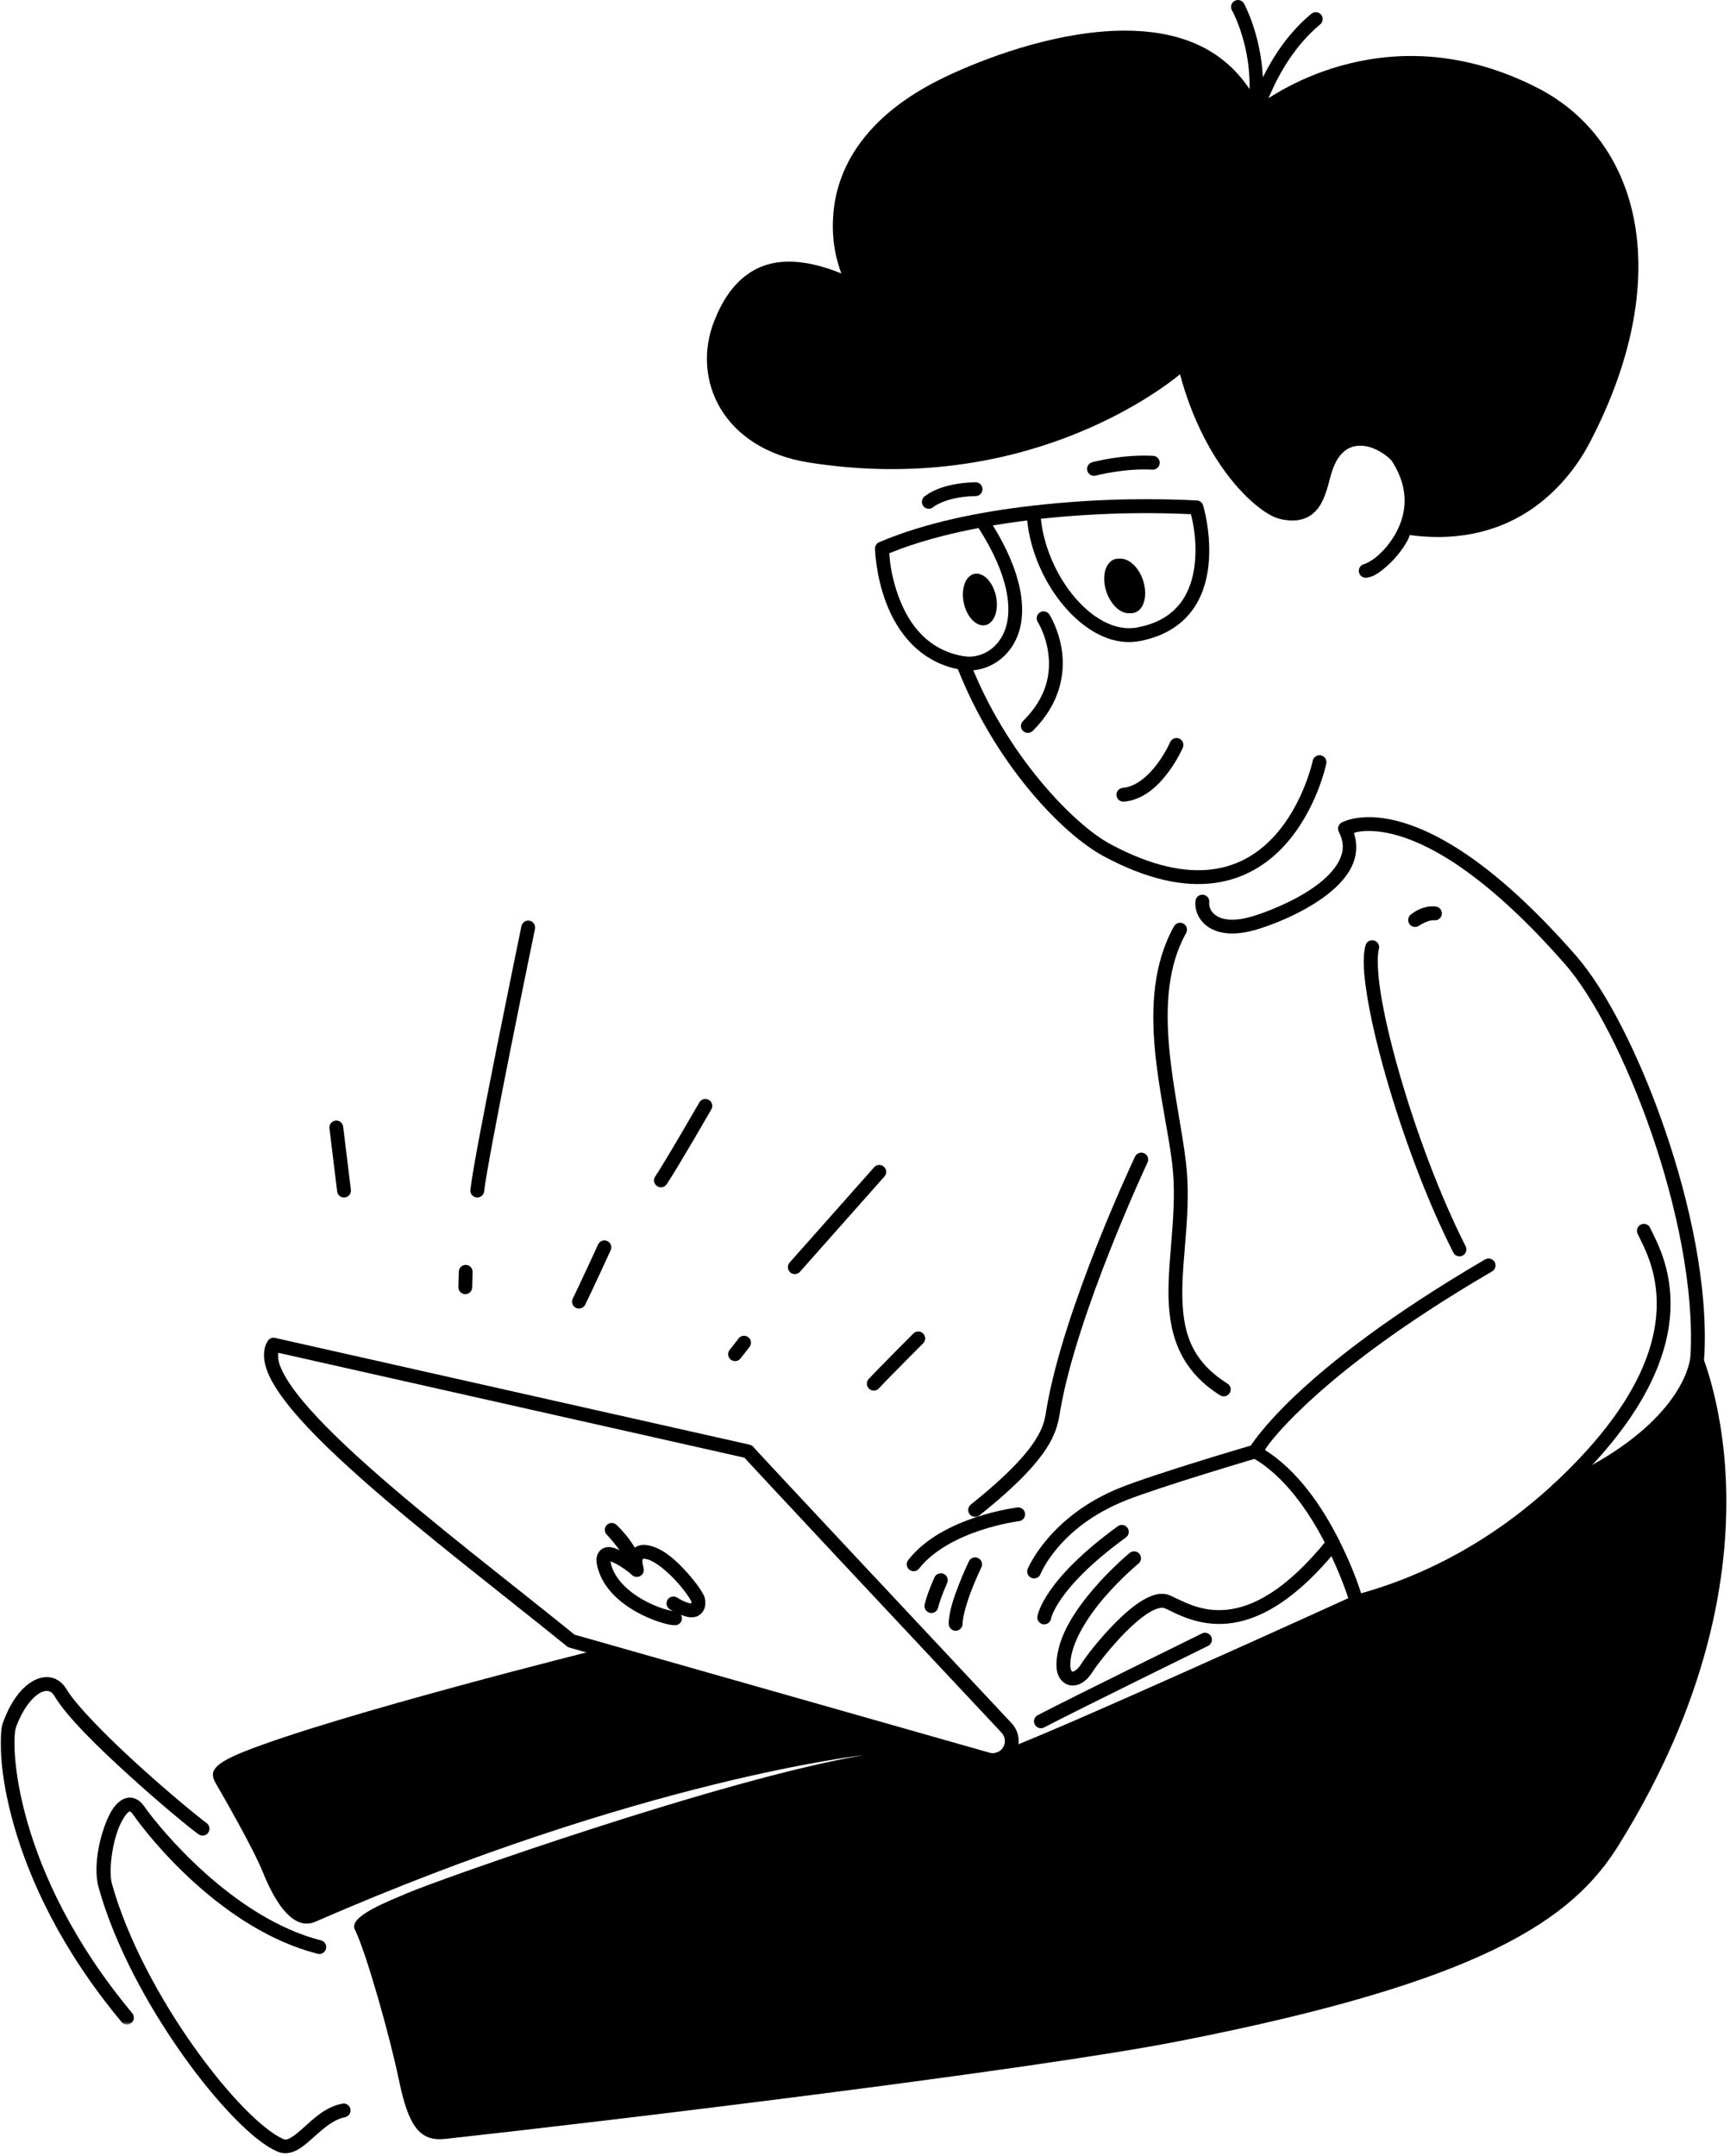 <svg width="431" height="537" viewBox="0 0 431 537" fill="none" xmlns="http://www.w3.org/2000/svg">
<path d="M83.578 279.129C83.354 279.161 83.141 279.228 82.943 279.343C82.74 279.452 82.573 279.598 82.428 279.78C82.287 279.957 82.188 280.16 82.126 280.379C82.063 280.597 82.047 280.821 82.074 281.05C82.074 281.05 83.443 292.352 83.995 296.772C84.026 297.001 84.093 297.214 84.208 297.412C84.322 297.61 84.468 297.782 84.645 297.922C84.827 298.063 85.025 298.162 85.249 298.224C85.468 298.281 85.692 298.297 85.915 298.271C86.144 298.24 86.358 298.172 86.556 298.058C86.754 297.948 86.925 297.797 87.066 297.62C87.206 297.438 87.305 297.24 87.363 297.016C87.425 296.798 87.441 296.574 87.415 296.345C86.863 291.946 85.494 280.634 85.494 280.634C85.468 280.41 85.395 280.197 85.285 279.999C85.176 279.796 85.03 279.629 84.848 279.489C84.671 279.348 84.468 279.244 84.25 279.182C84.031 279.119 83.807 279.103 83.578 279.129Z" fill="black"/>
<path d="M131.945 229.337C131.721 229.29 131.497 229.29 131.273 229.331C131.049 229.378 130.841 229.462 130.648 229.586C130.456 229.711 130.3 229.868 130.169 230.06C130.039 230.248 129.956 230.456 129.909 230.68C129.909 230.68 126.973 244.876 123.912 260.17C120.856 275.47 117.702 291.634 117.192 296.376C117.165 296.605 117.186 296.829 117.254 297.048C117.316 297.266 117.421 297.464 117.566 297.641C117.707 297.818 117.879 297.964 118.082 298.073C118.28 298.182 118.493 298.25 118.722 298.271C118.951 298.297 119.17 298.276 119.388 298.214C119.607 298.146 119.81 298.042 119.987 297.901C120.164 297.756 120.305 297.584 120.414 297.386C120.523 297.183 120.591 296.97 120.617 296.746C121.049 292.732 124.24 276.131 127.291 260.847C130.346 245.568 133.282 231.377 133.282 231.377C133.329 231.153 133.329 230.93 133.288 230.706C133.246 230.477 133.157 230.274 133.033 230.081C132.908 229.888 132.751 229.727 132.564 229.602C132.377 229.472 132.168 229.383 131.945 229.337Z" fill="black"/>
<path d="M116.068 315.07C115.839 315.065 115.62 315.101 115.406 315.185C115.193 315.263 115.006 315.382 114.839 315.539C114.672 315.7 114.542 315.882 114.449 316.09C114.355 316.299 114.308 316.517 114.303 316.746L114.199 320.583C114.194 320.812 114.23 321.036 114.313 321.249C114.391 321.463 114.511 321.65 114.672 321.817C114.829 321.983 115.011 322.113 115.219 322.202C115.427 322.296 115.646 322.348 115.875 322.353C116.104 322.358 116.323 322.322 116.536 322.238C116.75 322.155 116.937 322.041 117.104 321.879C117.27 321.723 117.4 321.541 117.494 321.333C117.588 321.124 117.635 320.906 117.64 320.677L117.744 316.84C117.749 316.611 117.713 316.392 117.629 316.179C117.551 315.965 117.431 315.773 117.275 315.606C117.114 315.44 116.932 315.31 116.724 315.216C116.515 315.127 116.297 315.075 116.068 315.07Z" fill="black"/>
<path d="M151.3 309.125C151.092 309.031 150.873 308.979 150.644 308.969C150.42 308.964 150.196 308.995 149.983 309.073C149.769 309.156 149.577 309.271 149.41 309.427C149.244 309.583 149.108 309.765 149.015 309.968C149.015 309.968 143.84 321.202 142.705 323.43C142.601 323.633 142.539 323.852 142.523 324.081C142.502 324.305 142.533 324.529 142.601 324.747C142.674 324.966 142.783 325.159 142.929 325.336C143.08 325.507 143.257 325.648 143.46 325.752C143.663 325.851 143.876 325.913 144.106 325.934C144.335 325.95 144.558 325.924 144.772 325.851C144.99 325.783 145.183 325.674 145.36 325.523C145.532 325.377 145.672 325.2 145.777 324.997C147.099 322.4 152.143 311.41 152.143 311.41C152.237 311.202 152.289 310.983 152.299 310.76C152.31 310.531 152.273 310.307 152.195 310.093C152.117 309.88 151.997 309.687 151.841 309.521C151.69 309.354 151.508 309.224 151.3 309.125Z" fill="black"/>
<path d="M175.282 273.794C174.824 273.913 174.475 274.184 174.236 274.595C174.236 274.595 165.61 289.531 163.231 293.06C163.101 293.248 163.017 293.456 162.97 293.68C162.924 293.903 162.924 294.127 162.965 294.351C163.012 294.575 163.095 294.783 163.22 294.971C163.345 295.163 163.507 295.325 163.694 295.45C163.881 295.58 164.09 295.663 164.313 295.71C164.537 295.757 164.761 295.757 164.985 295.715C165.209 295.668 165.417 295.585 165.61 295.46C165.797 295.33 165.958 295.174 166.083 294.986C168.806 290.952 177.224 276.313 177.224 276.313C177.338 276.115 177.406 275.907 177.437 275.678C177.468 275.454 177.453 275.23 177.395 275.007C177.333 274.788 177.234 274.585 177.094 274.403C176.953 274.226 176.786 274.075 176.589 273.96C176.177 273.726 175.74 273.669 175.282 273.794Z" fill="black"/>
<path d="M218.959 290.176C218.485 290.202 218.089 290.395 217.772 290.749L196.72 314.487C196.569 314.659 196.46 314.851 196.381 315.07C196.309 315.283 196.277 315.507 196.293 315.736C196.303 315.96 196.361 316.179 196.46 316.387C196.564 316.59 196.699 316.767 196.866 316.918C197.037 317.074 197.23 317.183 197.449 317.261C197.662 317.334 197.886 317.366 198.115 317.35C198.344 317.34 198.557 317.282 198.766 317.183C198.969 317.084 199.146 316.949 199.297 316.777L220.349 293.039C220.505 292.867 220.614 292.675 220.687 292.461C220.765 292.243 220.796 292.024 220.781 291.795C220.765 291.566 220.708 291.347 220.609 291.144C220.51 290.936 220.375 290.759 220.203 290.608C219.849 290.291 219.432 290.145 218.959 290.176Z" fill="black"/>
<path d="M186.407 333.066C186.224 332.931 186.027 332.832 185.803 332.775C185.584 332.717 185.36 332.702 185.131 332.733C184.907 332.764 184.694 332.837 184.496 332.951C184.298 333.066 184.132 333.217 183.996 333.399C183.996 333.399 182.721 335.07 181.784 336.231C181.643 336.408 181.539 336.606 181.472 336.825C181.409 337.043 181.388 337.267 181.414 337.496C181.435 337.72 181.503 337.933 181.612 338.136C181.721 338.339 181.867 338.511 182.044 338.652C182.221 338.798 182.419 338.902 182.638 338.964C182.856 339.032 183.08 339.047 183.309 339.027C183.533 339.001 183.746 338.933 183.949 338.824C184.147 338.714 184.324 338.574 184.465 338.397C185.459 337.163 186.74 335.481 186.74 335.481C186.875 335.299 186.974 335.096 187.031 334.878C187.089 334.659 187.104 334.435 187.073 334.206C187.042 333.982 186.969 333.769 186.854 333.571C186.74 333.373 186.589 333.207 186.407 333.066Z" fill="black"/>
<path d="M228.766 331.661C228.292 331.661 227.886 331.827 227.548 332.166C227.548 332.166 219.089 340.609 216.428 343.483C216.272 343.649 216.158 343.842 216.08 344.055C215.996 344.269 215.965 344.493 215.97 344.722C215.981 344.951 216.033 345.17 216.126 345.373C216.225 345.581 216.356 345.763 216.522 345.919C216.689 346.075 216.881 346.19 217.095 346.273C217.308 346.351 217.532 346.388 217.761 346.377C217.99 346.367 218.209 346.315 218.417 346.221C218.62 346.122 218.802 345.992 218.958 345.825C221.421 343.16 229.984 334.602 229.984 334.602C230.145 334.441 230.265 334.253 230.354 334.045C230.442 333.831 230.484 333.613 230.484 333.384C230.484 333.155 230.442 332.936 230.354 332.723C230.265 332.514 230.145 332.327 229.984 332.166C229.646 331.827 229.24 331.661 228.766 331.661Z" fill="black"/>
<path d="M243.019 120.12C238.652 120.209 235.518 121.042 233.446 121.89C231.374 122.744 230.244 123.723 230.244 123.723C230.073 123.879 229.937 124.056 229.838 124.264C229.74 124.467 229.687 124.686 229.672 124.915C229.661 125.144 229.693 125.363 229.771 125.581C229.844 125.795 229.963 125.987 230.114 126.159C230.265 126.331 230.448 126.461 230.651 126.56C230.859 126.659 231.077 126.716 231.306 126.726C231.53 126.737 231.754 126.706 231.968 126.633C232.186 126.555 232.379 126.44 232.545 126.289C232.545 126.289 233.082 125.769 234.753 125.081C236.429 124.389 239.125 123.645 243.087 123.572C243.316 123.567 243.535 123.515 243.743 123.426C243.951 123.332 244.133 123.207 244.295 123.041C244.451 122.874 244.571 122.687 244.654 122.473C244.737 122.26 244.779 122.041 244.774 121.812C244.768 121.583 244.722 121.365 244.633 121.156C244.539 120.943 244.409 120.761 244.248 120.604C244.081 120.443 243.894 120.323 243.68 120.24C243.467 120.157 243.248 120.12 243.019 120.12Z" fill="black"/>
<path d="M287.294 113.54C279.501 113.108 272.093 115.138 272.093 115.138C271.875 115.201 271.672 115.3 271.495 115.435C271.312 115.576 271.167 115.748 271.052 115.945C270.938 116.143 270.865 116.357 270.833 116.58C270.807 116.81 270.823 117.033 270.88 117.252C270.943 117.471 271.042 117.674 271.182 117.856C271.318 118.033 271.489 118.184 271.687 118.298C271.885 118.413 272.093 118.481 272.322 118.512C272.546 118.543 272.77 118.527 272.994 118.465C272.994 118.465 280.037 116.591 287.101 116.981C287.33 116.997 287.554 116.966 287.768 116.888C287.981 116.815 288.174 116.7 288.346 116.544C288.517 116.393 288.653 116.216 288.752 116.008C288.851 115.805 288.903 115.586 288.918 115.357C288.929 115.128 288.903 114.909 288.825 114.691C288.746 114.477 288.632 114.285 288.481 114.113C288.33 113.941 288.153 113.806 287.945 113.707C287.742 113.608 287.523 113.556 287.294 113.54Z" fill="black"/>
<path d="M260.36 152.318C259.891 152.219 259.459 152.297 259.059 152.552C258.871 152.677 258.71 152.833 258.58 153.021C258.449 153.208 258.361 153.416 258.309 153.635C258.262 153.859 258.257 154.083 258.298 154.312C258.335 154.535 258.418 154.744 258.543 154.936C258.543 154.936 260.589 158.133 261.177 162.839C261.766 167.55 260.969 173.578 254.868 179.601C254.701 179.762 254.576 179.95 254.488 180.158C254.399 180.372 254.353 180.59 254.353 180.819C254.353 181.048 254.394 181.267 254.477 181.48C254.566 181.689 254.686 181.876 254.847 182.043C255.008 182.204 255.196 182.329 255.404 182.417C255.612 182.506 255.836 182.553 256.06 182.553C256.289 182.558 256.513 182.511 256.721 182.428C256.935 182.345 257.122 182.22 257.283 182.058C264.124 175.306 265.285 167.919 264.597 162.412C263.905 156.904 261.443 153.073 261.443 153.073C261.182 152.672 260.823 152.422 260.355 152.318H260.36Z" fill="black"/>
<path d="M292.469 183.953C292.026 184.125 291.709 184.432 291.521 184.869C291.521 184.869 290.329 187.618 288.184 190.445C286.04 193.271 283.036 195.952 279.72 196.244C279.491 196.265 279.277 196.327 279.074 196.431C278.871 196.541 278.7 196.681 278.549 196.853C278.403 197.03 278.299 197.228 278.226 197.446C278.158 197.665 278.137 197.884 278.158 198.113C278.174 198.342 278.241 198.555 278.346 198.758C278.45 198.961 278.59 199.133 278.767 199.284C278.939 199.43 279.137 199.534 279.355 199.607C279.574 199.674 279.793 199.695 280.022 199.68C284.894 199.248 288.507 195.723 290.928 192.527C293.354 189.331 294.681 186.238 294.681 186.238C294.775 186.025 294.822 185.806 294.822 185.577C294.827 185.348 294.785 185.13 294.702 184.916C294.619 184.703 294.499 184.515 294.338 184.354C294.176 184.187 293.994 184.062 293.786 183.969C293.348 183.781 292.906 183.776 292.469 183.953Z" fill="black"/>
<path d="M281.152 124.379C273.786 124.504 265.634 125.003 257.346 125.946C257.336 125.935 257.325 125.925 257.315 125.914C257.278 125.93 257.242 125.946 257.211 125.961C243.999 127.471 230.443 130.204 219.042 135.045C218.719 135.181 218.459 135.399 218.272 135.696C218.079 135.993 217.985 136.315 217.996 136.669C217.996 136.669 218.116 143.213 220.802 150.241C223.488 157.263 228.985 165.035 239.454 166.847C244.894 167.789 251.167 164.723 253.619 158.07C255.914 151.844 254.623 142.677 247.367 130.875C250.214 130.397 253.051 129.99 255.909 129.642C256.628 136.893 259.824 144.483 264.535 150.308C269.673 156.659 276.68 161.058 283.994 159.674C290.002 158.528 294.177 155.764 296.842 152.266C299.507 148.773 300.673 144.634 301.079 140.74C301.902 132.953 299.736 125.878 299.736 125.878C299.632 125.529 299.434 125.243 299.148 125.019C298.862 124.79 298.539 124.67 298.175 124.649C293.349 124.405 287.539 124.275 281.152 124.379ZM281.209 127.851C287.029 127.742 292.178 127.872 296.691 128.075C297.092 129.595 298.279 134.452 297.654 140.381C297.29 143.848 296.264 147.346 294.104 150.178C291.943 153.01 288.664 155.275 283.349 156.285C277.768 157.347 271.88 153.906 267.216 148.143C262.911 142.823 259.954 135.68 259.319 129.215C266.925 128.408 274.4 127.976 281.209 127.851ZM243.79 131.526C251.396 143.39 252.244 151.834 250.386 156.878C248.465 162.079 243.816 164.104 240.037 163.448C230.979 161.881 226.46 155.394 224.019 149.007C221.957 143.624 221.635 139.277 221.557 137.799C228.324 135.04 235.924 133.025 243.79 131.526Z" fill="black"/>
<path fill-rule="evenodd" clip-rule="evenodd" d="M284.759 144.53C284.905 144.967 285.025 145.41 285.113 145.852C285.202 146.3 285.259 146.742 285.285 147.18C285.316 147.617 285.311 148.044 285.275 148.46C285.243 148.877 285.181 149.267 285.082 149.642C284.988 150.017 284.869 150.366 284.718 150.683C284.567 151.006 284.39 151.292 284.187 151.542C283.984 151.797 283.76 152.011 283.515 152.188C283.27 152.365 283.005 152.5 282.729 152.594C282.448 152.687 282.156 152.734 281.855 152.745C281.553 152.75 281.245 152.713 280.933 152.63C280.621 152.552 280.308 152.427 279.991 152.26C279.679 152.099 279.371 151.896 279.075 151.651C278.773 151.407 278.486 151.131 278.211 150.818C277.935 150.511 277.674 150.173 277.435 149.803C277.19 149.434 276.972 149.048 276.774 148.637C276.576 148.226 276.404 147.804 276.258 147.367C276.118 146.935 275.998 146.492 275.91 146.045C275.821 145.597 275.764 145.155 275.738 144.717C275.707 144.28 275.712 143.853 275.743 143.437C275.779 143.025 275.842 142.63 275.936 142.255C276.035 141.88 276.154 141.531 276.305 141.214C276.456 140.896 276.633 140.605 276.836 140.355C277.039 140.1 277.263 139.886 277.508 139.709C277.752 139.532 278.013 139.397 278.294 139.303C278.575 139.215 278.861 139.163 279.163 139.158C279.465 139.147 279.777 139.189 280.09 139.267C280.402 139.35 280.714 139.47 281.027 139.637C281.339 139.803 281.646 140.006 281.948 140.246C282.25 140.49 282.536 140.766 282.812 141.078C283.088 141.391 283.349 141.729 283.588 142.094C283.833 142.463 284.051 142.848 284.249 143.26C284.447 143.671 284.614 144.093 284.759 144.53Z" fill="black"/>
<path fill-rule="evenodd" clip-rule="evenodd" d="M284.134 144.53C284.28 144.967 284.394 145.404 284.483 145.852C284.571 146.3 284.629 146.742 284.655 147.18C284.686 147.617 284.681 148.044 284.649 148.46C284.613 148.877 284.55 149.272 284.457 149.642C284.363 150.017 284.238 150.366 284.087 150.683C283.936 151.006 283.759 151.292 283.556 151.547C283.353 151.797 283.129 152.011 282.885 152.188C282.64 152.365 282.38 152.5 282.099 152.594C281.823 152.687 281.531 152.739 281.229 152.745C280.927 152.75 280.615 152.713 280.303 152.63C279.99 152.552 279.678 152.427 279.366 152.26C279.053 152.099 278.746 151.896 278.444 151.651C278.142 151.412 277.856 151.131 277.58 150.824C277.304 150.511 277.044 150.173 276.804 149.803C276.56 149.439 276.341 149.048 276.143 148.637C275.951 148.226 275.779 147.804 275.633 147.367C275.487 146.935 275.368 146.492 275.279 146.045C275.191 145.602 275.133 145.16 275.107 144.717C275.081 144.28 275.081 143.853 275.118 143.437C275.149 143.025 275.217 142.63 275.31 142.255C275.404 141.88 275.524 141.531 275.675 141.214C275.826 140.896 276.003 140.605 276.206 140.355C276.409 140.1 276.633 139.886 276.877 139.709C277.122 139.532 277.387 139.397 277.663 139.303C277.944 139.21 278.236 139.163 278.538 139.158C278.84 139.147 279.147 139.189 279.459 139.267C279.772 139.35 280.084 139.47 280.401 139.637C280.714 139.803 281.021 140.006 281.318 140.246C281.62 140.49 281.906 140.766 282.182 141.078C282.458 141.391 282.718 141.729 282.963 142.094C283.202 142.463 283.421 142.854 283.619 143.26C283.816 143.671 283.988 144.093 284.134 144.53Z" fill="black"/>
<path fill-rule="evenodd" clip-rule="evenodd" d="M248.127 148.466C248.215 148.882 248.283 149.304 248.319 149.725C248.356 150.147 248.366 150.563 248.35 150.97C248.33 151.381 248.288 151.776 248.215 152.156C248.147 152.536 248.049 152.896 247.929 153.229C247.804 153.567 247.658 153.874 247.492 154.155C247.325 154.437 247.132 154.681 246.924 154.895C246.716 155.108 246.492 155.285 246.253 155.42C246.013 155.561 245.758 155.655 245.498 155.712C245.232 155.769 244.962 155.785 244.691 155.759C244.415 155.733 244.134 155.665 243.858 155.561C243.582 155.452 243.306 155.306 243.035 155.118C242.77 154.931 242.51 154.712 242.26 154.457C242.01 154.202 241.77 153.916 241.552 153.598C241.328 153.281 241.125 152.937 240.943 152.573C240.755 152.208 240.594 151.823 240.453 151.422C240.318 151.027 240.198 150.616 240.11 150.194C240.021 149.777 239.954 149.356 239.917 148.934C239.881 148.512 239.87 148.096 239.886 147.685C239.902 147.279 239.948 146.883 240.021 146.503C240.089 146.123 240.188 145.764 240.308 145.425C240.433 145.092 240.578 144.785 240.745 144.504C240.911 144.223 241.104 143.978 241.312 143.765C241.521 143.551 241.744 143.374 241.984 143.239C242.223 143.098 242.478 143.005 242.739 142.947C243.004 142.89 243.27 142.875 243.546 142.901C243.821 142.927 244.103 142.989 244.378 143.098C244.654 143.208 244.93 143.354 245.201 143.541C245.466 143.723 245.727 143.947 245.977 144.202C246.227 144.457 246.466 144.743 246.685 145.061C246.908 145.379 247.111 145.722 247.294 146.087C247.476 146.451 247.642 146.836 247.783 147.232C247.924 147.633 248.038 148.044 248.127 148.466Z" fill="black"/>
<path d="M239.282 163.562C239.068 163.646 238.881 163.765 238.714 163.921C238.553 164.083 238.423 164.265 238.329 164.473C238.235 164.682 238.188 164.9 238.183 165.129C238.178 165.358 238.214 165.577 238.298 165.79C247.767 190.32 264.769 207.78 274.884 213.23C286.019 219.238 295.17 220.94 302.625 219.935C310.08 218.925 315.738 215.203 319.845 210.778C328.055 201.923 330.424 190.19 330.424 190.19C330.47 189.966 330.47 189.742 330.429 189.518C330.387 189.289 330.304 189.081 330.179 188.893C330.049 188.701 329.893 188.539 329.705 188.414C329.518 188.284 329.309 188.196 329.086 188.149C328.862 188.102 328.638 188.102 328.414 188.144C328.19 188.185 327.982 188.274 327.789 188.399C327.602 188.524 327.441 188.68 327.31 188.867C327.186 189.055 327.097 189.263 327.05 189.487C327.05 189.487 324.713 200.461 317.315 208.431C313.619 212.418 308.742 215.63 302.167 216.52C295.587 217.405 287.2 215.958 276.518 210.195C267.757 205.474 250.677 188.279 241.515 164.551C241.431 164.338 241.312 164.145 241.156 163.984C240.999 163.817 240.812 163.687 240.604 163.594C240.396 163.5 240.177 163.453 239.948 163.448C239.719 163.443 239.5 163.479 239.287 163.562H239.282Z" fill="black"/>
<path d="M343.016 203.62C341.153 203.469 339.575 203.537 338.295 203.714C335.739 204.058 334.203 204.901 334.203 204.901C334.016 205.01 333.849 205.151 333.714 205.328C333.573 205.5 333.474 205.692 333.412 205.906C333.349 206.119 333.329 206.338 333.349 206.556C333.37 206.78 333.433 206.988 333.537 207.181C334.932 209.893 334.755 212.1 333.636 214.365C332.516 216.635 330.299 218.868 327.581 220.82C322.157 224.719 314.827 227.478 311.558 228.379C307.071 229.623 304.426 229.019 302.99 228.066C301.553 227.119 301.152 225.703 301.261 224.771C301.287 224.547 301.272 224.323 301.209 224.1C301.147 223.881 301.043 223.683 300.902 223.501C300.761 223.324 300.59 223.178 300.392 223.064C300.189 222.954 299.975 222.887 299.752 222.855C299.522 222.829 299.299 222.85 299.08 222.913C298.861 222.975 298.658 223.074 298.481 223.215C298.304 223.36 298.159 223.527 298.044 223.73C297.935 223.928 297.867 224.141 297.841 224.37C297.57 226.645 298.596 229.295 301.089 230.945C303.583 232.59 307.368 233.116 312.48 231.7C316.176 230.68 323.62 227.91 329.596 223.621C332.584 221.471 335.223 218.941 336.733 215.895C337.967 213.386 338.258 210.466 337.321 207.514C337.769 207.358 337.707 207.269 338.763 207.129C340.835 206.848 344.052 206.858 348.498 208.186C357.395 210.835 371.231 218.805 390.055 240.342C396.906 248.181 405.235 264.236 411.487 282.383C417.745 300.53 421.993 320.843 421.181 337.293C420.868 343.681 413.715 358.022 387.432 369.428C387.224 369.522 387.036 369.647 386.88 369.813C386.719 369.975 386.599 370.162 386.516 370.376C386.432 370.589 386.391 370.808 386.396 371.037C386.396 371.266 386.448 371.484 386.536 371.693C386.625 371.906 386.755 372.088 386.916 372.25C387.083 372.406 387.27 372.526 387.484 372.614C387.697 372.697 387.916 372.734 388.145 372.734C388.374 372.729 388.593 372.682 388.801 372.588C415.829 360.859 424.2 346.013 424.622 337.465C425.47 320.291 421.097 299.703 414.746 281.264C408.39 262.82 400.113 246.604 392.653 238.072C373.553 216.223 359.248 207.79 349.482 204.88C347.04 204.151 344.885 203.771 343.022 203.62H343.016Z" fill="black"/>
<path d="M410.155 304.955C409.707 304.789 409.27 304.799 408.838 304.997C408.63 305.09 408.447 305.221 408.291 305.387C408.135 305.554 408.015 305.741 407.932 305.955C407.849 306.168 407.812 306.392 407.823 306.616C407.828 306.845 407.875 307.063 407.969 307.272C408.65 308.792 409.895 310.957 410.972 314.086C412.045 317.215 412.919 321.218 412.721 326.096C412.326 335.846 407.641 349.204 390.915 365.914C384.095 372.723 366.588 389.148 339.102 396.868C338.477 394.915 336.791 389.85 333.282 382.994C329.273 375.154 323.297 366.32 315.124 361.141C316.009 359.787 318.347 356.45 325.177 350.006C333.662 341.989 348.087 330.484 371.731 316.684C371.929 316.569 372.096 316.418 372.236 316.241C372.372 316.059 372.471 315.856 372.528 315.632C372.585 315.413 372.601 315.19 372.57 314.961C372.538 314.737 372.465 314.523 372.351 314.325C372.236 314.128 372.085 313.961 371.903 313.821C371.721 313.685 371.523 313.586 371.299 313.529C371.081 313.472 370.857 313.456 370.628 313.487C370.404 313.519 370.191 313.591 369.993 313.706C346.161 327.621 331.517 339.277 322.808 347.502C314.099 355.727 311.23 360.677 311.23 360.677C311.116 360.875 311.043 361.089 311.017 361.318C310.991 361.552 311.007 361.776 311.069 362C311.131 362.218 311.236 362.421 311.376 362.603C311.522 362.786 311.694 362.931 311.897 363.041C319.867 367.419 326.098 376.508 330.216 384.561C334.339 392.615 336.364 399.507 336.364 399.507C336.426 399.72 336.53 399.918 336.671 400.095C336.806 400.267 336.978 400.413 337.171 400.522C337.368 400.631 337.577 400.699 337.8 400.73C338.019 400.756 338.243 400.741 338.456 400.683C367.754 392.927 386.287 375.41 393.346 368.356C410.499 351.219 415.725 336.965 416.162 326.231C416.381 320.864 415.408 316.408 414.231 312.967C413.049 309.526 411.633 307.011 411.113 305.861C410.92 305.424 410.597 305.122 410.155 304.955Z" fill="black"/>
<path d="M342.319 234.261C342.1 234.199 341.876 234.183 341.647 234.215C341.423 234.241 341.21 234.314 341.012 234.423C340.814 234.537 340.642 234.683 340.502 234.865C340.361 235.048 340.262 235.245 340.205 235.469C339.393 238.431 339.726 242.736 340.642 248.333C341.553 253.924 343.146 260.686 345.223 267.953C349.372 282.493 355.473 299.021 362.069 311.988C362.173 312.197 362.309 312.368 362.486 312.519C362.657 312.665 362.855 312.774 363.069 312.847C363.287 312.92 363.511 312.946 363.74 312.925C363.964 312.91 364.183 312.847 364.386 312.743C364.589 312.639 364.766 312.504 364.911 312.327C365.062 312.155 365.172 311.957 365.245 311.744C365.312 311.525 365.338 311.301 365.323 311.072C365.302 310.843 365.245 310.63 365.141 310.427C358.691 297.751 352.631 281.347 348.534 267.006C346.483 259.837 344.921 253.174 344.042 247.776C343.157 242.372 343.047 238.124 343.526 236.375C343.584 236.156 343.599 235.932 343.573 235.703C343.542 235.48 343.474 235.266 343.36 235.068C343.245 234.871 343.099 234.699 342.917 234.558C342.74 234.418 342.537 234.319 342.319 234.261Z" fill="black"/>
<path d="M357.697 225.802C354.22 225.391 351.487 227.801 351.487 227.801C351.31 227.941 351.159 228.113 351.049 228.311C350.935 228.509 350.862 228.722 350.836 228.946C350.805 229.175 350.825 229.399 350.883 229.618C350.945 229.842 351.044 230.039 351.185 230.222C351.325 230.399 351.492 230.549 351.69 230.664C351.887 230.773 352.101 230.846 352.33 230.877C352.554 230.903 352.778 230.888 353.001 230.831C353.22 230.768 353.423 230.669 353.6 230.529C353.6 230.529 355.875 229.055 357.296 229.222C357.52 229.248 357.744 229.232 357.962 229.17C358.186 229.108 358.384 229.003 358.561 228.863C358.743 228.722 358.889 228.55 358.998 228.353C359.113 228.15 359.181 227.936 359.207 227.712C359.233 227.483 359.217 227.259 359.155 227.041C359.092 226.822 358.988 226.619 358.847 226.442C358.707 226.265 358.535 226.119 358.337 226.005C358.134 225.896 357.921 225.828 357.697 225.802Z" fill="black"/>
<path d="M293.531 229.909C293.073 230.034 292.729 230.31 292.495 230.721C282.188 249.113 290.168 273.893 292.047 290.004C293.312 300.827 291.147 311.66 291.105 321.634C291.069 331.609 293.505 340.989 303.968 347.548C304.161 347.668 304.369 347.752 304.598 347.788C304.822 347.824 305.046 347.819 305.27 347.767C305.494 347.715 305.697 347.627 305.884 347.491C306.071 347.361 306.222 347.194 306.342 347.002C306.467 346.809 306.545 346.601 306.582 346.372C306.623 346.148 306.613 345.924 306.566 345.7C306.514 345.477 306.42 345.274 306.29 345.086C306.155 344.899 305.993 344.748 305.801 344.628C296.337 338.694 294.52 331.109 294.551 321.65C294.588 312.186 296.821 301.124 295.467 289.603C293.51 272.836 286.238 248.941 295.499 232.408C295.608 232.205 295.681 231.992 295.707 231.768C295.733 231.539 295.717 231.315 295.655 231.096C295.592 230.878 295.493 230.68 295.348 230.498C295.207 230.321 295.041 230.175 294.838 230.06C294.426 229.826 293.989 229.779 293.531 229.904V229.909Z" fill="black"/>
<path d="M285.061 287.266C284.858 287.172 284.639 287.115 284.41 287.105C284.181 287.094 283.963 287.131 283.744 287.209C283.531 287.282 283.338 287.401 283.171 287.552C283 287.709 282.869 287.886 282.771 288.094C282.771 288.094 265.029 325.58 260.74 350.823C260.36 353.067 260.214 355.144 257.892 358.767C255.576 362.39 251.016 367.455 241.864 374.759C241.687 374.905 241.541 375.076 241.432 375.274C241.322 375.472 241.25 375.686 241.224 375.915C241.203 376.144 241.218 376.362 241.281 376.586C241.343 376.805 241.447 377.003 241.588 377.18C241.734 377.362 241.905 377.508 242.103 377.617C242.301 377.726 242.52 377.794 242.744 377.82C242.973 377.846 243.197 377.83 243.415 377.763C243.634 377.7 243.832 377.596 244.014 377.456C253.337 370.017 258.163 364.743 260.797 360.625C263.431 356.513 263.79 353.462 264.139 351.396C268.257 327.163 285.884 289.562 285.884 289.562C285.982 289.354 286.04 289.14 286.05 288.911C286.061 288.682 286.024 288.458 285.946 288.245C285.873 288.031 285.759 287.839 285.602 287.667C285.451 287.5 285.269 287.365 285.061 287.266Z" fill="black"/>
<path d="M253.457 375.483C253.457 375.483 248.787 376.05 243.108 377.934C237.428 379.824 230.624 383.01 226.262 388.585C226.121 388.762 226.017 388.965 225.955 389.184C225.898 389.403 225.877 389.627 225.908 389.856C225.934 390.079 226.002 390.293 226.116 390.491C226.231 390.694 226.377 390.86 226.554 391.001C226.736 391.141 226.934 391.245 227.152 391.303C227.376 391.365 227.6 391.381 227.824 391.355C228.053 391.329 228.266 391.256 228.464 391.147C228.662 391.032 228.834 390.886 228.974 390.704C232.639 386.024 238.855 382.979 244.196 381.204C249.532 379.428 253.873 378.903 253.873 378.903C254.097 378.871 254.311 378.804 254.508 378.689C254.706 378.58 254.878 378.434 255.019 378.252C255.159 378.07 255.263 377.872 255.32 377.653C255.383 377.429 255.399 377.211 255.373 376.982C255.346 376.758 255.274 376.544 255.164 376.341C255.05 376.144 254.904 375.977 254.722 375.837C254.545 375.696 254.347 375.592 254.123 375.529C253.905 375.472 253.681 375.451 253.457 375.483Z" fill="black"/>
<path d="M233.789 391.985C233.347 392.151 233.024 392.448 232.826 392.88C232.826 392.88 231.025 396.722 230.359 399.673C230.307 399.897 230.302 400.121 230.338 400.345C230.38 400.569 230.458 400.777 230.583 400.975C230.702 401.168 230.859 401.329 231.041 401.459C231.228 401.594 231.436 401.683 231.655 401.735C231.879 401.787 232.103 401.792 232.327 401.756C232.556 401.714 232.764 401.636 232.956 401.511C233.149 401.391 233.31 401.235 233.446 401.048C233.576 400.866 233.67 400.657 233.716 400.433C234.221 398.221 235.96 394.317 235.96 394.317C236.054 394.109 236.106 393.89 236.116 393.661C236.122 393.432 236.085 393.208 236.007 392.995C235.929 392.781 235.809 392.594 235.653 392.422C235.497 392.255 235.315 392.125 235.112 392.031C234.674 391.834 234.237 391.818 233.789 391.985Z" fill="black"/>
<path d="M243.691 388.096C243.483 387.992 243.27 387.94 243.041 387.924C242.812 387.908 242.588 387.94 242.374 388.018C242.156 388.091 241.963 388.205 241.791 388.356C241.625 388.507 241.489 388.689 241.39 388.892C241.39 388.892 240.157 391.428 238.923 394.593C237.684 397.752 236.382 401.449 236.356 404.463C236.356 404.692 236.398 404.91 236.481 405.124C236.57 405.332 236.69 405.519 236.851 405.686C237.012 405.847 237.195 405.972 237.408 406.061C237.616 406.155 237.835 406.196 238.064 406.201C238.293 406.201 238.512 406.16 238.725 406.076C238.938 405.988 239.126 405.868 239.287 405.707C239.449 405.545 239.579 405.363 239.667 405.15C239.756 404.942 239.803 404.723 239.803 404.494C239.818 402.583 240.948 398.867 242.13 395.842C243.311 392.823 244.488 390.397 244.488 390.397C244.587 390.189 244.644 389.975 244.66 389.746C244.67 389.517 244.639 389.293 244.566 389.08C244.488 388.866 244.378 388.668 244.228 388.502C244.071 388.33 243.894 388.195 243.691 388.096Z" fill="black"/>
<path d="M312.245 359.881C312.245 359.881 288.424 366.856 279.178 370.532C261.416 377.601 256.028 390.792 256.028 390.792C255.945 391.006 255.903 391.225 255.903 391.454C255.909 391.683 255.955 391.901 256.044 392.115C256.132 392.323 256.263 392.51 256.424 392.667C256.585 392.828 256.778 392.948 256.986 393.036C257.2 393.119 257.418 393.161 257.647 393.156C257.876 393.156 258.095 393.109 258.308 393.021C258.517 392.927 258.699 392.802 258.86 392.64C259.022 392.474 259.141 392.287 259.225 392.073C259.225 392.073 263.811 380.36 280.454 373.733C289.194 370.261 313.213 363.181 313.213 363.181C313.432 363.119 313.635 363.015 313.812 362.869C313.989 362.728 314.135 362.557 314.244 362.354C314.353 362.156 314.421 361.942 314.442 361.713C314.468 361.484 314.447 361.26 314.385 361.042C314.317 360.823 314.213 360.625 314.072 360.448C313.926 360.271 313.755 360.125 313.557 360.016C313.354 359.907 313.14 359.839 312.917 359.818C312.687 359.792 312.464 359.813 312.245 359.876V359.881Z" fill="black"/>
<path d="M278.481 380.162C269.308 386.826 264.326 392.287 261.624 396.165C260.271 398.107 259.485 399.648 259.037 400.741C258.584 401.839 258.449 402.62 258.449 402.62C258.413 402.849 258.423 403.073 258.48 403.292C258.532 403.515 258.626 403.718 258.761 403.901C258.897 404.088 259.063 404.239 259.261 404.354C259.454 404.473 259.667 404.551 259.891 404.583C260.12 404.619 260.344 404.609 260.563 404.557C260.786 404.499 260.989 404.406 261.172 404.27C261.359 404.135 261.51 403.968 261.63 403.77C261.744 403.578 261.822 403.364 261.854 403.141C261.854 403.141 261.874 402.901 262.223 402.053C262.567 401.204 263.228 399.887 264.446 398.138C266.882 394.645 271.578 389.439 280.506 382.953C280.688 382.817 280.839 382.651 280.959 382.458C281.078 382.26 281.156 382.052 281.193 381.828C281.229 381.599 281.219 381.375 281.167 381.152C281.115 380.933 281.021 380.73 280.886 380.542C280.75 380.36 280.589 380.204 280.391 380.084C280.199 379.97 279.985 379.892 279.761 379.855C279.532 379.819 279.308 379.829 279.09 379.881C278.866 379.933 278.663 380.027 278.481 380.162Z" fill="black"/>
<path d="M333.172 383.109C332.995 382.968 332.797 382.864 332.578 382.796C332.355 382.734 332.136 382.713 331.907 382.739C331.678 382.765 331.464 382.828 331.267 382.942C331.064 383.052 330.892 383.192 330.746 383.369C320.199 396.467 311.781 400.397 305.457 400.98C299.137 401.568 294.738 398.856 291.614 397.451C289.36 396.43 286.95 397.268 284.727 398.57C282.504 399.877 280.282 401.803 278.189 403.885C273.998 408.05 270.474 412.693 269.36 414.479C268.288 416.202 267.309 416.405 267.174 416.384C267.106 416.368 267.069 416.384 266.929 416.144C266.788 415.9 266.622 415.369 266.643 414.546C266.767 409.278 270.88 402.844 275.138 397.893C279.402 392.942 283.629 389.47 283.629 389.47C283.806 389.324 283.952 389.153 284.056 388.95C284.165 388.752 284.228 388.533 284.254 388.309C284.274 388.08 284.254 387.856 284.186 387.638C284.118 387.419 284.014 387.221 283.868 387.044C283.723 386.867 283.551 386.727 283.348 386.618C283.15 386.513 282.931 386.446 282.707 386.425C282.478 386.404 282.255 386.425 282.036 386.493C281.817 386.56 281.619 386.664 281.442 386.81C281.442 386.81 277.007 390.444 272.53 395.644C268.059 400.845 263.363 407.591 263.196 414.468C263.17 415.759 263.394 416.91 263.946 417.873C264.503 418.831 265.471 419.58 266.57 419.773C268.772 420.163 270.797 418.695 272.286 416.301C273.03 415.103 276.669 410.257 280.615 406.332C282.593 404.369 284.68 402.599 286.471 401.542C288.267 400.491 289.574 400.309 290.199 400.59C292.843 401.782 298.309 405.103 305.774 404.411C313.239 403.724 322.526 399.07 333.432 385.535C333.573 385.358 333.677 385.155 333.744 384.936C333.807 384.717 333.828 384.494 333.802 384.27C333.776 384.041 333.713 383.827 333.604 383.624C333.495 383.426 333.349 383.255 333.172 383.109Z" fill="black"/>
<path d="M300.767 406.785C300.319 406.634 299.877 406.66 299.45 406.873C299.45 406.873 267.023 422.787 258.527 427.227C258.324 427.332 258.153 427.472 258.002 427.649C257.856 427.821 257.752 428.019 257.679 428.237C257.611 428.456 257.59 428.68 257.611 428.904C257.632 429.133 257.695 429.346 257.799 429.549C257.903 429.752 258.043 429.929 258.22 430.075C258.397 430.221 258.59 430.33 258.809 430.398C259.027 430.465 259.251 430.491 259.48 430.471C259.704 430.45 259.923 430.387 260.126 430.278C268.418 425.942 300.97 409.965 300.97 409.965C301.173 409.866 301.35 409.731 301.501 409.559C301.652 409.387 301.766 409.19 301.839 408.976C301.912 408.757 301.943 408.539 301.928 408.31C301.917 408.081 301.86 407.862 301.756 407.659C301.548 407.232 301.22 406.941 300.767 406.785Z" fill="black"/>
<path d="M68.534 333.254C68.169 333.17 67.816 333.202 67.477 333.347C67.134 333.498 66.868 333.733 66.675 334.05C65.463 336.086 65.556 338.564 66.405 341.036C67.253 343.504 68.852 346.117 71.007 348.954C75.327 354.628 81.954 361.146 89.758 368.085C105.37 381.964 125.693 397.456 141.237 410.07C141.419 410.215 141.622 410.319 141.851 410.387C141.851 410.387 212.649 430.528 245.565 439.878C248.345 440.674 251.338 439.508 252.848 437.03C254.353 434.557 254.019 431.366 252.041 429.247C241.359 417.857 225.237 400.652 211.796 386.285C205.075 379.101 199.026 372.63 194.664 367.95C192.482 365.613 190.723 363.718 189.515 362.411C188.911 361.76 188.443 361.255 188.136 360.912C187.979 360.745 187.865 360.61 187.797 360.537C187.766 360.5 187.74 360.469 187.745 360.474C187.745 360.474 187.756 360.485 187.792 360.537C187.803 360.547 187.823 360.589 187.834 360.599C187.579 360.209 187.225 359.959 186.767 359.855L68.534 333.254ZM69.336 336.965L185.46 363.088C185.507 363.14 185.533 363.171 185.585 363.228C185.908 363.582 186.376 364.087 186.985 364.743C188.198 366.06 189.958 367.955 192.144 370.292C196.506 374.978 202.556 381.454 209.276 388.638C222.723 403 238.845 420.205 249.527 431.595C250.464 432.605 250.615 434.073 249.912 435.234C249.194 436.411 247.825 436.942 246.518 436.567C213.711 427.243 143.59 407.295 143.137 407.17C127.557 394.541 107.421 379.173 92.053 365.514C84.328 358.647 77.816 352.197 73.755 346.872C71.73 344.207 70.325 341.817 69.669 339.912C69.237 338.657 69.216 337.751 69.346 336.965H69.336ZM187.839 360.605C187.855 360.631 187.86 360.636 187.901 360.709C187.901 360.719 187.875 360.797 187.875 360.808C187.87 360.74 187.855 360.672 187.839 360.605Z" fill="black"/>
<path d="M337.3 397.451C337.3 397.451 317.461 406.488 296.388 415.9C285.847 420.606 275.003 425.411 266.179 429.221C257.356 433.027 250.406 435.885 248.235 436.551C248.017 436.619 247.819 436.723 247.642 436.869C247.465 437.014 247.324 437.186 247.215 437.389C247.111 437.592 247.043 437.806 247.022 438.03C247.002 438.259 247.022 438.482 247.09 438.701C247.158 438.92 247.262 439.118 247.408 439.294C247.553 439.471 247.725 439.612 247.928 439.716C248.126 439.825 248.345 439.893 248.568 439.914C248.798 439.935 249.021 439.914 249.24 439.846C252.015 438.998 258.699 436.202 267.549 432.381C276.393 428.565 287.247 423.761 297.789 419.049C318.882 409.627 338.732 400.59 338.732 400.59C338.935 400.496 339.117 400.361 339.273 400.194C339.429 400.028 339.549 399.84 339.627 399.627C339.71 399.408 339.742 399.19 339.737 398.96C339.731 398.731 339.679 398.513 339.586 398.305C339.492 398.096 339.362 397.914 339.19 397.763C339.023 397.607 338.836 397.487 338.622 397.409C338.404 397.326 338.185 397.289 337.956 397.3C337.727 397.305 337.508 397.357 337.3 397.451Z" fill="black"/>
<path fill-rule="evenodd" clip-rule="evenodd" d="M422.976 334.935C422.976 334.935 448.37 387.211 403.2 459.696C391.773 478.041 369.841 493.564 293.374 508.489C256.476 515.704 149.696 528.536 110.971 532.763C104.666 533.456 101.803 529.859 99.372 518.047C97.186 507.453 91.204 486.188 88.388 480.592C86.738 477.286 97.212 473.413 101.449 471.56C108.925 468.311 180.54 442.944 215.293 437.165C215.293 437.165 159.925 443.173 78.596 478.66C75.962 479.811 70.98 479.972 65.41 466.161C63.047 460.289 55.222 446.733 54.041 444.698C52.385 441.887 51.745 439.909 60.746 436.327C84.062 427.04 149.431 410.751 149.431 410.751L246.039 438.222C246.944 438.482 247.887 438.462 248.735 438.196C258.636 435.177 338.019 399.018 338.019 399.018C362.434 392.552 379.269 379.199 388.113 371.011C414.767 359.438 422.534 344.847 422.898 337.382C422.935 336.575 422.966 335.763 422.981 334.935H422.976Z" fill="black"/>
<path d="M33.176 447.853C32.01 447.572 30.818 447.962 29.959 448.592C28.241 449.846 27.169 451.934 26.232 454.396C24.368 459.326 23.337 465.745 24.576 470.185C28.59 484.532 36.862 499.655 45.519 511.857C49.85 517.958 54.275 523.32 58.341 527.485C62.411 531.649 66.045 534.622 69.205 535.96C70.876 536.668 72.667 536.277 74.062 535.512C75.457 534.747 76.68 533.648 77.945 532.519C80.465 530.254 83.089 527.912 85.931 527.37C86.16 527.323 86.363 527.24 86.556 527.115C86.748 526.99 86.91 526.834 87.035 526.647C87.165 526.454 87.253 526.251 87.3 526.027C87.342 525.803 87.347 525.58 87.305 525.35C87.258 525.127 87.175 524.918 87.05 524.731C86.925 524.538 86.769 524.377 86.582 524.252C86.389 524.122 86.186 524.033 85.962 523.987C85.738 523.94 85.515 523.94 85.291 523.981C81.131 524.773 78.117 527.729 75.639 529.952C74.4 531.066 73.286 532.009 72.412 532.488C71.532 532.966 71.11 533.024 70.548 532.789C68.273 531.821 64.712 529.078 60.808 525.075C56.904 521.077 52.568 515.834 48.33 509.863C39.85 497.916 31.744 483.023 27.898 469.264C27.07 466.307 27.825 459.925 29.454 455.62C30.271 453.47 31.375 451.83 31.989 451.377C32.301 451.153 32.312 451.195 32.364 451.205C32.411 451.216 32.723 451.341 33.171 451.991C37.179 457.775 55.457 480.654 79.127 486.651C79.346 486.708 79.57 486.719 79.799 486.687C80.022 486.656 80.236 486.578 80.428 486.464C80.626 486.344 80.793 486.198 80.928 486.011C81.064 485.829 81.163 485.626 81.22 485.407C81.272 485.183 81.282 484.959 81.251 484.735C81.22 484.506 81.142 484.298 81.027 484.1C80.907 483.902 80.762 483.736 80.574 483.6C80.392 483.465 80.194 483.366 79.97 483.314C57.955 477.734 39.595 455.208 36.003 450.029C35.258 448.956 34.342 448.139 33.176 447.858V447.853Z" fill="black"/>
<mask id="mask0_84_532" style="mask-type:luminance" maskUnits="userSpaceOnUse" x="0" y="416" width="53" height="89">
<path d="M0 416.436H52.958V504.392H0V416.436Z" fill="white"/>
</mask>
<g mask="url(#mask0_84_532)">
<path d="M12.723 417.847C11.162 417.529 9.543 417.93 8.075 418.794C5.133 420.528 2.53 424.073 0.698 429.206C0.38 430.091 0.261 431.127 0.188 432.584C0.12 434.047 0.146 435.874 0.318 438.04C0.662 442.381 1.583 448.076 3.499 454.771C7.33 468.15 15.149 485.495 30.303 503.663C30.449 503.84 30.621 503.981 30.824 504.085C31.027 504.194 31.24 504.257 31.469 504.278C31.698 504.298 31.917 504.272 32.135 504.205C32.354 504.137 32.552 504.028 32.729 503.882C32.906 503.736 33.041 503.559 33.151 503.361C33.255 503.158 33.317 502.94 33.338 502.716C33.359 502.487 33.338 502.263 33.265 502.044C33.197 501.826 33.093 501.628 32.947 501.456C18.111 483.668 10.516 466.765 6.81 453.818C4.956 447.348 4.077 441.861 3.754 437.769C3.592 435.723 3.572 434.026 3.629 432.751C3.691 431.47 3.879 430.554 3.941 430.367C5.591 425.759 7.96 422.865 9.824 421.767C10.755 421.22 11.489 421.111 12.036 421.22C12.583 421.335 13.077 421.637 13.582 422.49C16.664 427.649 24.441 435.223 32.104 442.184C39.767 449.149 47.112 455.208 49.465 456.9C49.653 457.03 49.856 457.124 50.08 457.176C50.298 457.228 50.522 457.233 50.751 457.197C50.975 457.16 51.183 457.082 51.381 456.963C51.574 456.843 51.735 456.687 51.87 456.499C52.001 456.317 52.094 456.109 52.146 455.89C52.198 455.666 52.203 455.443 52.167 455.219C52.131 454.99 52.053 454.781 51.933 454.589C51.813 454.396 51.657 454.23 51.475 454.099C49.58 452.741 42.005 446.525 34.421 439.633C26.836 432.74 19.033 424.89 16.544 420.72C15.649 419.226 14.285 418.159 12.723 417.842V417.847Z" fill="black"/>
</g>
<path d="M280.319 7.63C278.32 7.63 276.305 7.718 274.296 7.895C258.226 9.295 242.359 15.803 234.774 19.504C214.732 29.285 208.49 42.498 207.621 53.164C207.064 60.015 208.402 64.83 209.604 68.11C200.317 64.32 193.284 64.45 188.297 67.053C182.633 70.005 179.708 75.523 177.953 79.916C175.101 87.085 175.543 95.091 179.484 101.723C183.425 108.35 190.837 113.519 201.52 115.206C254.535 123.567 288.705 97.543 293.984 93.233C296.795 103.795 301.23 112.265 305.801 118.272C308.268 121.516 310.752 124.072 313.032 125.92C315.312 127.773 317.332 128.949 319.216 129.345C321.663 129.86 323.735 129.725 325.416 128.981C327.103 128.231 328.279 126.914 329.086 125.493C330.7 122.65 331.174 119.261 332.012 116.924C332.975 114.238 334.25 112.754 335.567 111.927C336.89 111.104 338.342 110.891 339.867 111.078C342.928 111.453 346.156 113.842 346.926 115.076C351.382 122.213 350.253 128.278 347.676 132.916C346.39 135.238 344.703 137.154 343.178 138.481C341.653 139.808 340.029 140.48 340.034 140.48C339.805 140.511 339.591 140.579 339.394 140.693C339.196 140.808 339.024 140.954 338.883 141.131C338.743 141.313 338.644 141.516 338.581 141.735C338.524 141.953 338.509 142.177 338.535 142.406C338.561 142.63 338.634 142.843 338.748 143.041C338.857 143.244 339.003 143.411 339.185 143.551C339.368 143.692 339.565 143.796 339.784 143.853C340.008 143.916 340.232 143.931 340.456 143.905C342.179 143.692 343.626 142.661 345.437 141.084C347.254 139.507 349.18 137.31 350.69 134.587C350.909 134.191 351.034 133.697 351.231 133.275C364.584 135.082 374.772 131.62 381.987 126.534C389.431 121.286 393.82 114.509 395.975 110.401C406.527 90.297 409.926 71.634 407.365 56.215C404.804 40.79 396.193 28.63 383.075 21.909C346.525 3.194 317.93 22.919 313.594 26.157C309.799 18.546 304.166 13.528 297.571 10.764C292.224 8.52 286.326 7.635 280.319 7.63ZM280.308 11.076C285.972 11.086 291.428 11.924 296.238 13.944C302.651 16.63 307.967 21.347 311.397 29.306C311.506 29.556 311.663 29.77 311.871 29.941C312.079 30.118 312.313 30.233 312.574 30.301C312.839 30.363 313.099 30.363 313.365 30.306C313.625 30.243 313.865 30.129 314.073 29.957C314.073 29.957 343.631 5.584 381.503 24.975C393.679 31.212 401.56 42.284 403.966 56.777C406.376 71.27 403.211 89.204 392.924 108.798C390.941 112.577 386.818 118.913 379.998 123.718C373.559 128.262 364.631 131.349 352.574 129.928C353.902 125.102 353.621 119.293 349.847 113.249C348.207 110.615 344.563 108.178 340.289 107.653C338.149 107.392 335.817 107.705 333.745 109.006C331.668 110.302 329.93 112.53 328.769 115.758C327.748 118.6 327.217 121.807 326.093 123.79C325.525 124.785 324.901 125.441 324.021 125.831C323.141 126.221 321.887 126.388 319.929 125.972C319.018 125.784 317.233 124.889 315.208 123.244C313.183 121.604 310.866 119.235 308.544 116.185C303.906 110.089 299.247 101.276 296.628 89.99C296.597 89.844 296.545 89.703 296.477 89.573C296.405 89.443 296.321 89.318 296.217 89.209C296.118 89.099 296.004 89.006 295.879 88.922C295.754 88.844 295.619 88.782 295.478 88.735C295.337 88.688 295.192 88.662 295.041 88.657C294.895 88.647 294.744 88.662 294.598 88.688C294.452 88.719 294.312 88.771 294.182 88.834C294.046 88.902 293.927 88.985 293.812 89.084C293.812 89.084 258.137 120.646 202.056 111.802C192.196 110.245 185.824 105.648 182.446 99.964C179.073 94.279 178.672 87.434 181.16 81.192C182.784 77.116 185.377 72.467 189.89 70.109C194.409 67.751 201.124 67.386 211.827 72.722C212.165 72.889 212.514 72.941 212.884 72.878C213.253 72.816 213.571 72.649 213.831 72.384C214.092 72.118 214.248 71.796 214.305 71.426C214.357 71.056 214.295 70.707 214.123 70.374C214.123 70.374 210.276 63.05 211.057 53.44C211.837 43.836 217.069 31.982 236.289 22.601C243.587 19.035 259.256 12.664 274.598 11.331C276.513 11.159 278.424 11.076 280.314 11.076H280.308Z" fill="black"/>
<path fill-rule="evenodd" clip-rule="evenodd" d="M350.273 131.495C352.199 126.726 352.486 120.719 348.389 114.16C345.973 110.297 334.64 104.508 330.392 116.341C328.529 121.526 328.383 129.522 319.575 127.658C313.979 126.487 300.303 113.446 294.952 90.375C294.952 90.375 258.6 122.468 201.79 113.504C181.243 110.266 174.215 93.961 179.556 80.551C182.93 72.087 190.603 60.218 212.597 71.181C212.597 71.181 196.267 40.217 235.528 21.05C250.412 13.793 298.601 -4.718 312.979 28.624C312.979 28.624 343.563 3.611 382.288 23.439C407.578 36.402 415.282 69.906 394.449 109.599C390.305 117.491 377.431 135.816 350.273 131.495Z" fill="black"/>
<path d="M308.877 0.066C308.419 -0.059 307.982 -0.007 307.57 0.232C307.373 0.342 307.201 0.487 307.06 0.67C306.92 0.852 306.821 1.05 306.758 1.273C306.701 1.492 306.685 1.716 306.711 1.94C306.743 2.169 306.81 2.382 306.925 2.58C306.925 2.58 314.546 15.985 309.71 32.794C309.71 32.794 309.71 32.794 309.71 32.805L309.673 32.945C309.627 33.164 309.627 33.382 309.663 33.606C309.705 33.825 309.783 34.028 309.903 34.221C310.022 34.408 310.173 34.569 310.355 34.699C310.538 34.83 310.735 34.918 310.954 34.97C311.173 35.027 311.391 35.038 311.61 35.001C311.834 34.97 312.042 34.897 312.235 34.783C312.427 34.668 312.589 34.523 312.729 34.346C312.865 34.169 312.958 33.971 313.021 33.757C313.036 33.71 313.036 33.663 313.047 33.617C313.047 33.617 316.613 16.261 328.903 6.078C329.08 5.933 329.221 5.761 329.325 5.558C329.434 5.355 329.497 5.141 329.518 4.912C329.539 4.683 329.518 4.465 329.45 4.246C329.382 4.027 329.278 3.829 329.133 3.652C328.987 3.475 328.81 3.335 328.612 3.226C328.409 3.121 328.195 3.059 327.966 3.038C327.737 3.012 327.519 3.038 327.3 3.106C327.081 3.174 326.884 3.278 326.707 3.423C321.074 8.088 317.253 13.96 314.619 19.264C314.083 8.395 309.918 0.878 309.918 0.878C309.684 0.467 309.335 0.196 308.877 0.071V0.066Z" fill="black"/>
<path d="M160.202 384.822C159.525 384.848 158.9 385.014 158.343 385.353C157.458 385.889 157.068 386.732 156.854 387.523C155.959 386.951 155.017 386.378 154.012 385.967C152.799 385.467 151.446 384.92 149.952 385.852C149.207 386.321 148.739 387.216 148.635 388.028C148.53 388.846 148.661 389.652 148.921 390.6C150.316 395.649 154.392 399.127 158.348 401.391C160.332 402.521 162.305 403.349 164.002 403.916C165.699 404.478 167.032 404.796 168.13 404.822C168.359 404.827 168.583 404.786 168.796 404.707C169.005 404.624 169.197 404.504 169.364 404.343C169.525 404.187 169.655 404.005 169.749 403.796C169.843 403.588 169.89 403.37 169.895 403.141C169.895 402.807 169.812 402.5 169.635 402.219C171.056 402.792 172.362 403.073 173.549 402.641C174.502 402.292 175.236 401.443 175.517 400.595C175.803 399.741 175.762 398.903 175.59 398.101C175.455 397.497 175.251 397.185 174.991 396.737C174.731 396.285 174.403 395.78 174.007 395.217C173.216 394.098 172.164 392.781 170.952 391.448C168.531 388.794 165.595 386.066 162.373 385.134C161.607 384.91 160.878 384.796 160.202 384.827V384.822ZM160.134 388.294C160.113 388.309 160.4 388.143 161.409 388.44C163.273 388.981 166.178 391.334 168.401 393.77C169.515 394.988 170.493 396.217 171.191 397.206C171.54 397.695 171.821 398.133 172.003 398.45C172.185 398.773 172.263 399.064 172.217 398.841C172.279 399.132 172.253 399.283 172.237 399.382C172.086 399.382 170.92 399.346 168.703 397.935C168.51 397.81 168.302 397.732 168.073 397.69C167.849 397.654 167.625 397.654 167.401 397.706C167.177 397.753 166.974 397.846 166.787 397.976C166.6 398.107 166.443 398.273 166.324 398.466C166.199 398.658 166.121 398.867 166.079 399.09C166.043 399.314 166.048 399.538 166.095 399.762C166.147 399.986 166.235 400.189 166.371 400.376C166.501 400.564 166.662 400.72 166.855 400.84C167.167 401.043 167.391 401.079 167.682 401.251C167.151 401.183 166.329 401.058 165.085 400.647C163.591 400.152 161.805 399.398 160.056 398.398C156.547 396.394 153.273 393.427 152.237 389.678C152.117 389.252 152.133 389.132 152.117 388.918C152.237 388.944 152.174 388.939 152.7 389.153C154.376 389.84 156.979 391.808 157.417 392.25C157.698 392.536 158.031 392.708 158.432 392.755C158.827 392.807 159.197 392.729 159.541 392.521C159.879 392.318 160.124 392.026 160.259 391.651C160.4 391.277 160.41 390.897 160.285 390.517C160.285 390.517 159.973 389.257 160.066 388.596C160.113 388.268 160.155 388.283 160.129 388.294H160.134Z" fill="black"/>
<path d="M153.6 379.834C153.439 379.673 153.246 379.553 153.038 379.47C152.825 379.387 152.601 379.345 152.372 379.35C152.148 379.355 151.929 379.402 151.716 379.496C151.508 379.585 151.325 379.715 151.164 379.876C151.008 380.043 150.883 380.23 150.8 380.443C150.716 380.657 150.68 380.876 150.685 381.105C150.685 381.334 150.737 381.552 150.826 381.761C150.919 381.969 151.044 382.156 151.211 382.312C151.211 382.312 156.047 387.258 156.968 391.417C157.02 391.641 157.109 391.849 157.239 392.037C157.374 392.224 157.536 392.38 157.728 392.5C157.921 392.625 158.129 392.703 158.353 392.745C158.582 392.781 158.806 392.776 159.025 392.729C159.248 392.677 159.457 392.588 159.644 392.458C159.826 392.323 159.982 392.162 160.107 391.969C160.227 391.776 160.31 391.568 160.347 391.344C160.389 391.12 160.383 390.897 160.336 390.673C159.03 384.79 153.6 379.834 153.6 379.834Z" fill="black"/>
</svg>
